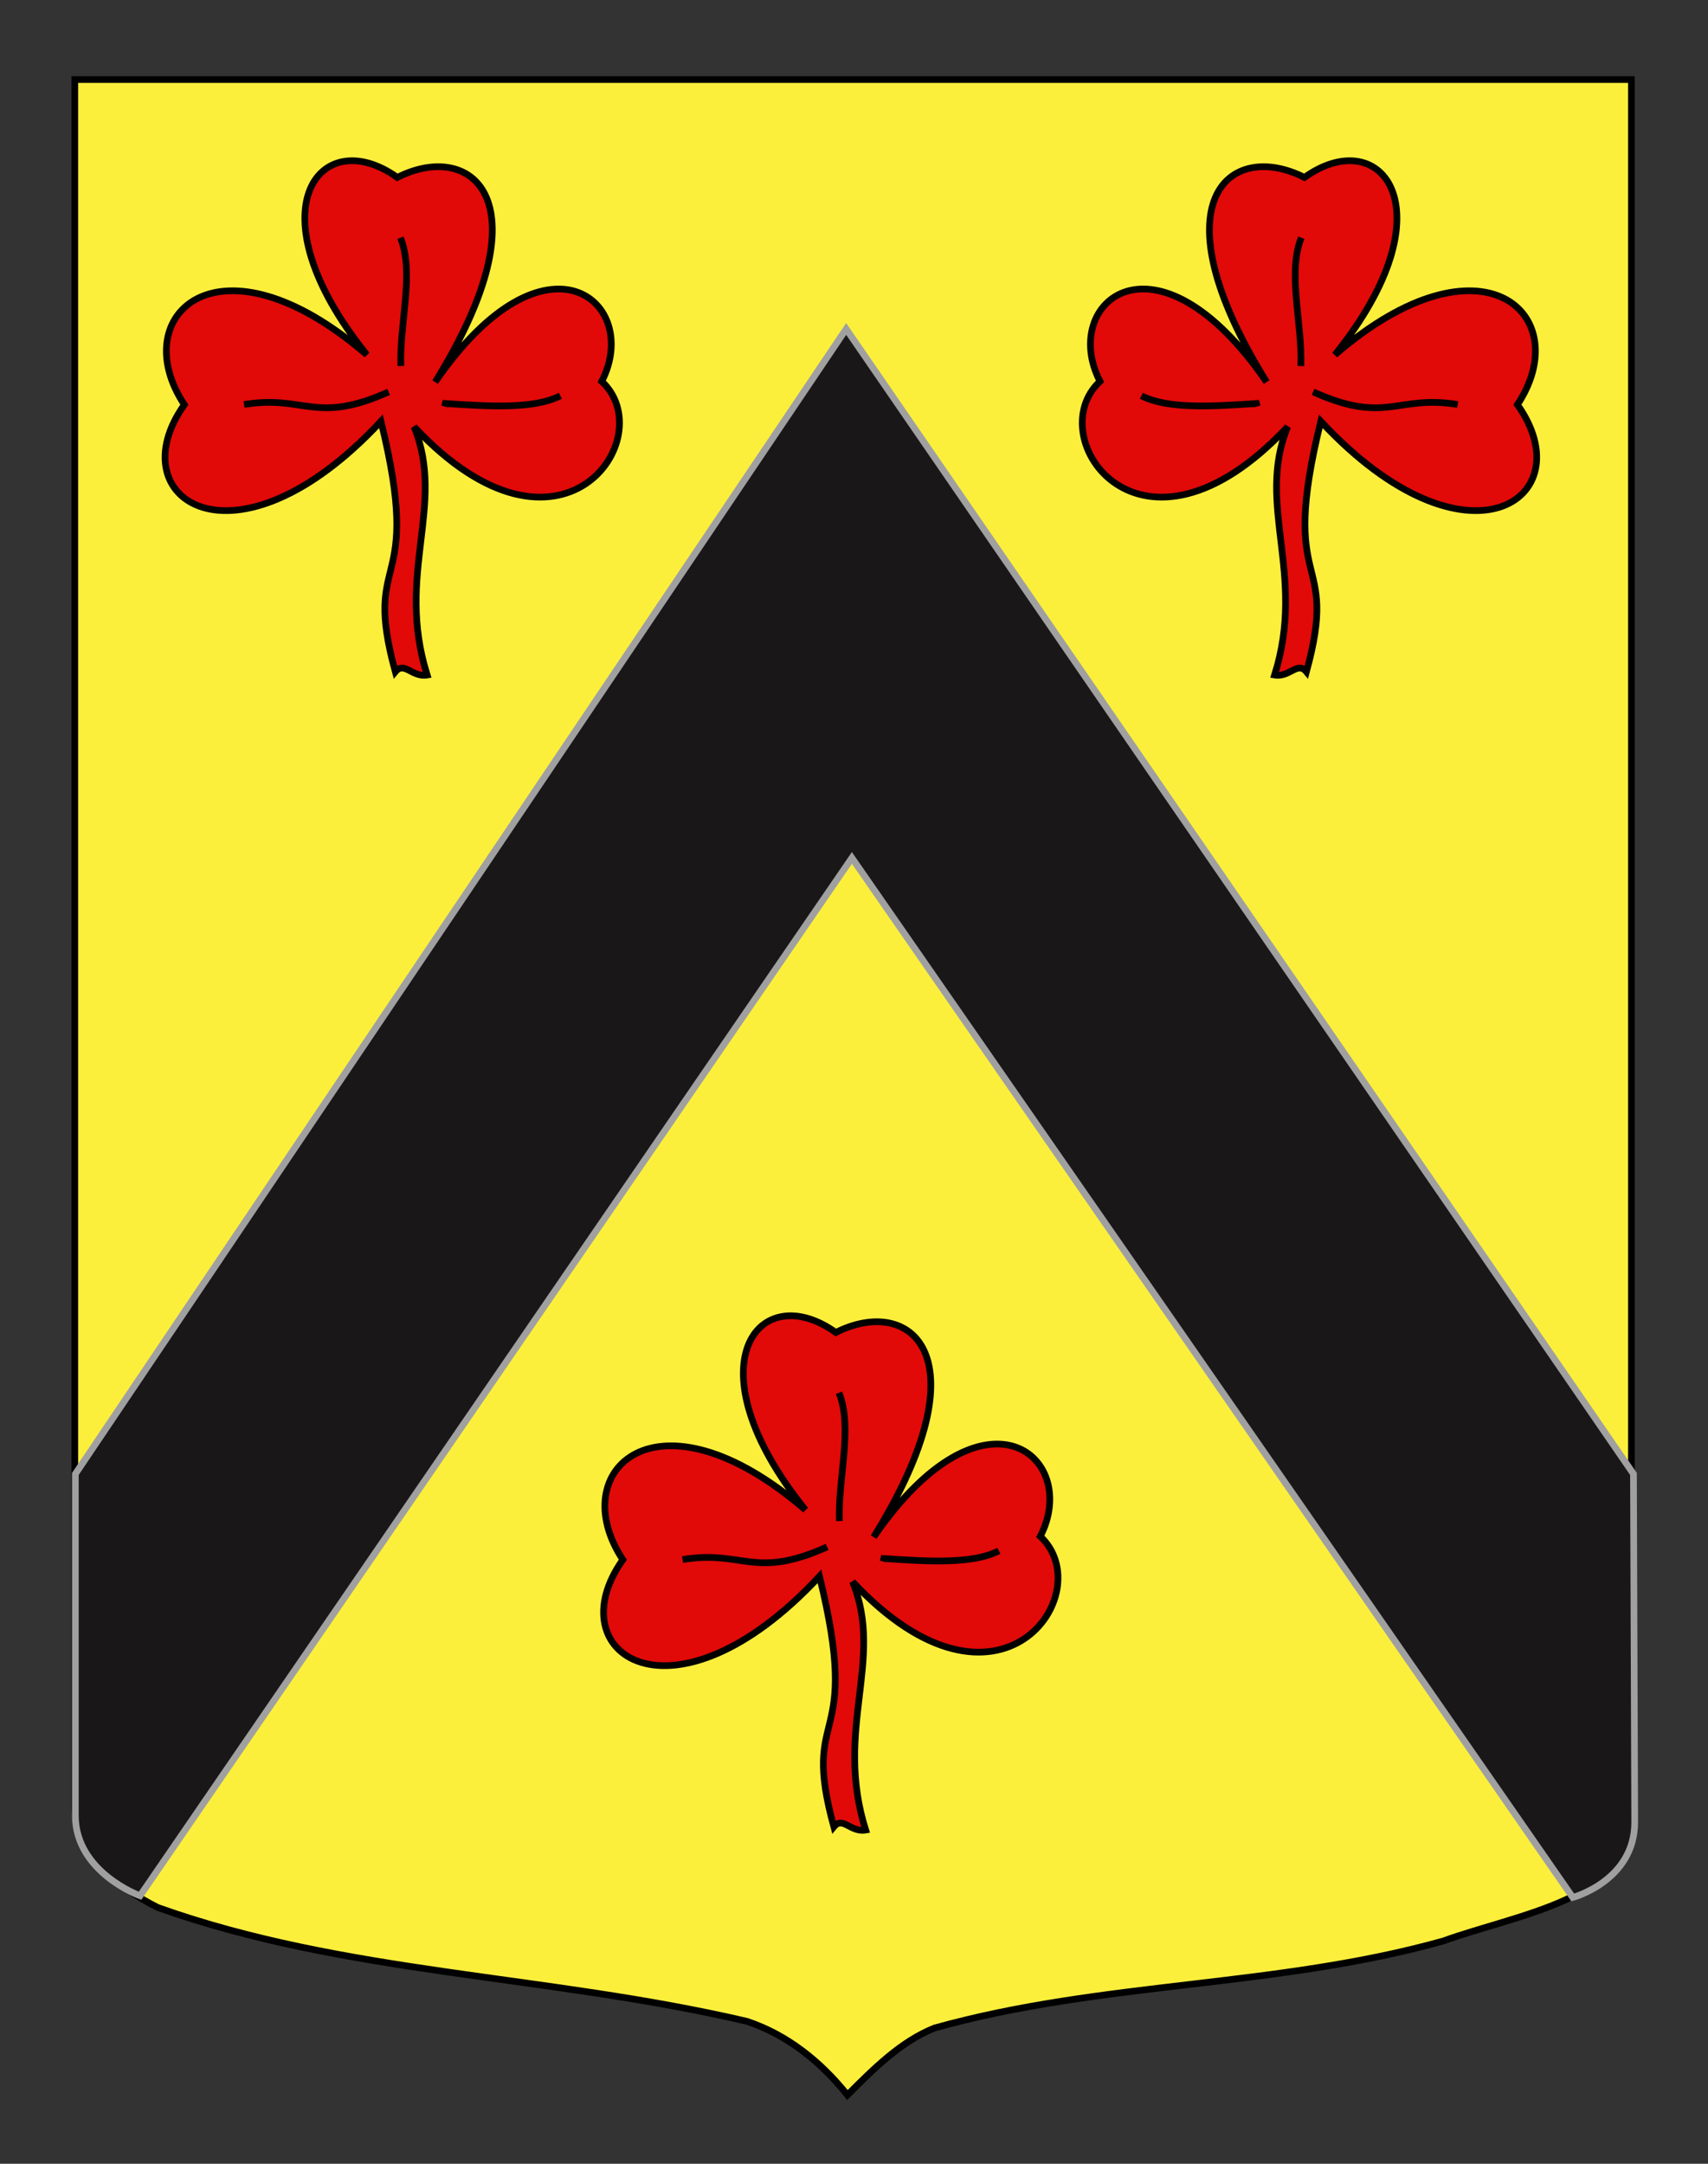<?xml version="1.0" encoding="utf-8"?>
<!-- Generator: Adobe Illustrator 15.1.0, SVG Export Plug-In . SVG Version: 6.00 Build 0)  -->
<!DOCTYPE svg PUBLIC "-//W3C//DTD SVG 1.1//EN" "http://www.w3.org/Graphics/SVG/1.1/DTD/svg11.dtd">
<svg version="1.1" id="Calque_2" xmlns="http://www.w3.org/2000/svg" xmlns:xlink="http://www.w3.org/1999/xlink" x="0px" y="0px"
	 width="255.118px" height="323.148px" viewBox="0 0 255.118 323.148" enable-background="new 0 0 255.118 323.148"
	 xml:space="preserve">
<rect x="0" y="0" width="255.118" height="323.148" fill="#333333" stroke="none"/>
<path fill="#FCEF3C" stroke="#000000" d="M11.17,11.88c78,0,154.504,0,232.504,0c0,135.583,0,149.083,0,259.75
	c0,12.041-17.098,14.25-28.098,18.25c-25,7-51,6-76,13c-5,2-9,6-13,10c-4-5-9-9-15-11c-30-7-60-7-88-17c-6-3-12.406-8-12.406-15
	C11.17,246.339,11.17,148.255,11.17,11.88z"/>
<path fill="#191718" stroke="#A0A0A0" d="M243.985,220.128l-117.596-171l-115.135,171v51c0,8.5,9.666,12,9.666,12l106.325-155
	l107.675,155.25c0,0,9.25-2.5,9.25-11.25L243.985,220.128z"/>
<g>
	<g id="Trefle_1_">
		<path id="path3236_1_" fill="#E20909" stroke="#000000" d="M194.84,26.501c11.533-8.265,21.979,4.872,4.547,26.489
			c22.117-19.075,36.103-5.915,27.264,7.448c9.979,14.035-7.457,26.013-29.372,2.481c-6.437,26.147,2.903,19.069-2.142,37.407
			c-1.35-1.631-2.489,0.874-4.754,0.484c4.754-15.136-2.842-25.328,1.949-37.075c-21.979,23.437-37.023,1.538-28.03-6.78
			c-6.087-11.776,8.298-24.06,24.883,0.095C172.407,29.992,183.659,20.837,194.84,26.501z"/>
		<path id="path3238_1_" fill="#E20909" stroke="#000000" d="M187.79,60.697L187.79,60.697l-0.115-0.438
			c-6.688,0.454-13.316,0.852-17.187-1.157"/>
		<path id="path3240_1_" fill="#E20909" stroke="#000000" d="M194.306,54.668c0.235-6.438-2.06-13.834,0.062-19.167"/>
		<path id="path3242_1_" fill="#E20909" stroke="#000000" d="M217.732,60.413c-9.088-1.504-10.617,3.055-21.599-1.888"/>
	</g>
</g>
<g>
	<g id="Trefle_2_">
		<path id="path3236_2_" fill="#E20909" stroke="#000000" d="M59.344,26.501c-11.533-8.265-21.98,4.872-4.547,26.489
			c-22.118-19.075-36.103-5.915-27.264,7.448c-9.977,14.035,7.457,26.013,29.372,2.481c6.437,26.147-2.903,19.069,2.141,37.407
			c1.35-1.631,2.49,0.874,4.754,0.484c-4.754-15.136,2.84-25.328-1.95-37.075c21.98,23.437,37.024,1.538,28.032-6.78
			C95.968,45.181,81.584,32.898,65,57.051C81.777,29.992,70.527,20.837,59.344,26.501z"/>
		<path id="path3238_2_" fill="#E20909" stroke="#000000" d="M66.396,60.697L66.396,60.697l0.115-0.438
			c6.689,0.454,13.317,0.852,17.186-1.157"/>
		<path id="path3240_2_" fill="#E20909" stroke="#000000" d="M59.878,54.668c-0.235-6.438,2.06-13.834-0.06-19.167"/>
		<path id="path3242_2_" fill="#E20909" stroke="#000000" d="M36.452,60.413c9.088-1.504,10.618,3.055,21.598-1.888"/>
	</g>
</g>
<g>
	<g id="Trefle_3_">
		<path id="path3236_3_" fill="#E20909" stroke="#000000" d="M124.844,199.001c-11.533-8.266-21.98,4.871-4.547,26.488
			c-22.118-19.074-36.103-5.914-27.264,7.448c-9.977,14.036,7.457,26.014,29.372,2.48c6.438,26.149-2.903,19.07,2.141,37.408
			c1.35-1.632,2.49,0.872,4.753,0.483c-4.753-15.136,2.842-25.327-1.949-37.074c21.979,23.437,37.023,1.538,28.031-6.78
			c6.086-11.775-8.299-24.059-24.883,0.095C147.278,202.492,136.027,193.337,124.844,199.001z"/>
		<path id="path3238_3_" fill="#E20909" stroke="#000000" d="M131.896,233.198L131.896,233.198l0.115-0.44
			c6.688,0.454,13.315,0.853,17.186-1.155"/>
		<path id="path3240_3_" fill="#E20909" stroke="#000000" d="M125.378,227.167c-0.235-6.438,2.06-13.833-0.06-19.165"/>
		<path id="path3242_3_" fill="#E20909" stroke="#000000" d="M101.952,232.913c9.088-1.504,10.618,3.055,21.598-1.889"/>
	</g>
</g>
</svg>
